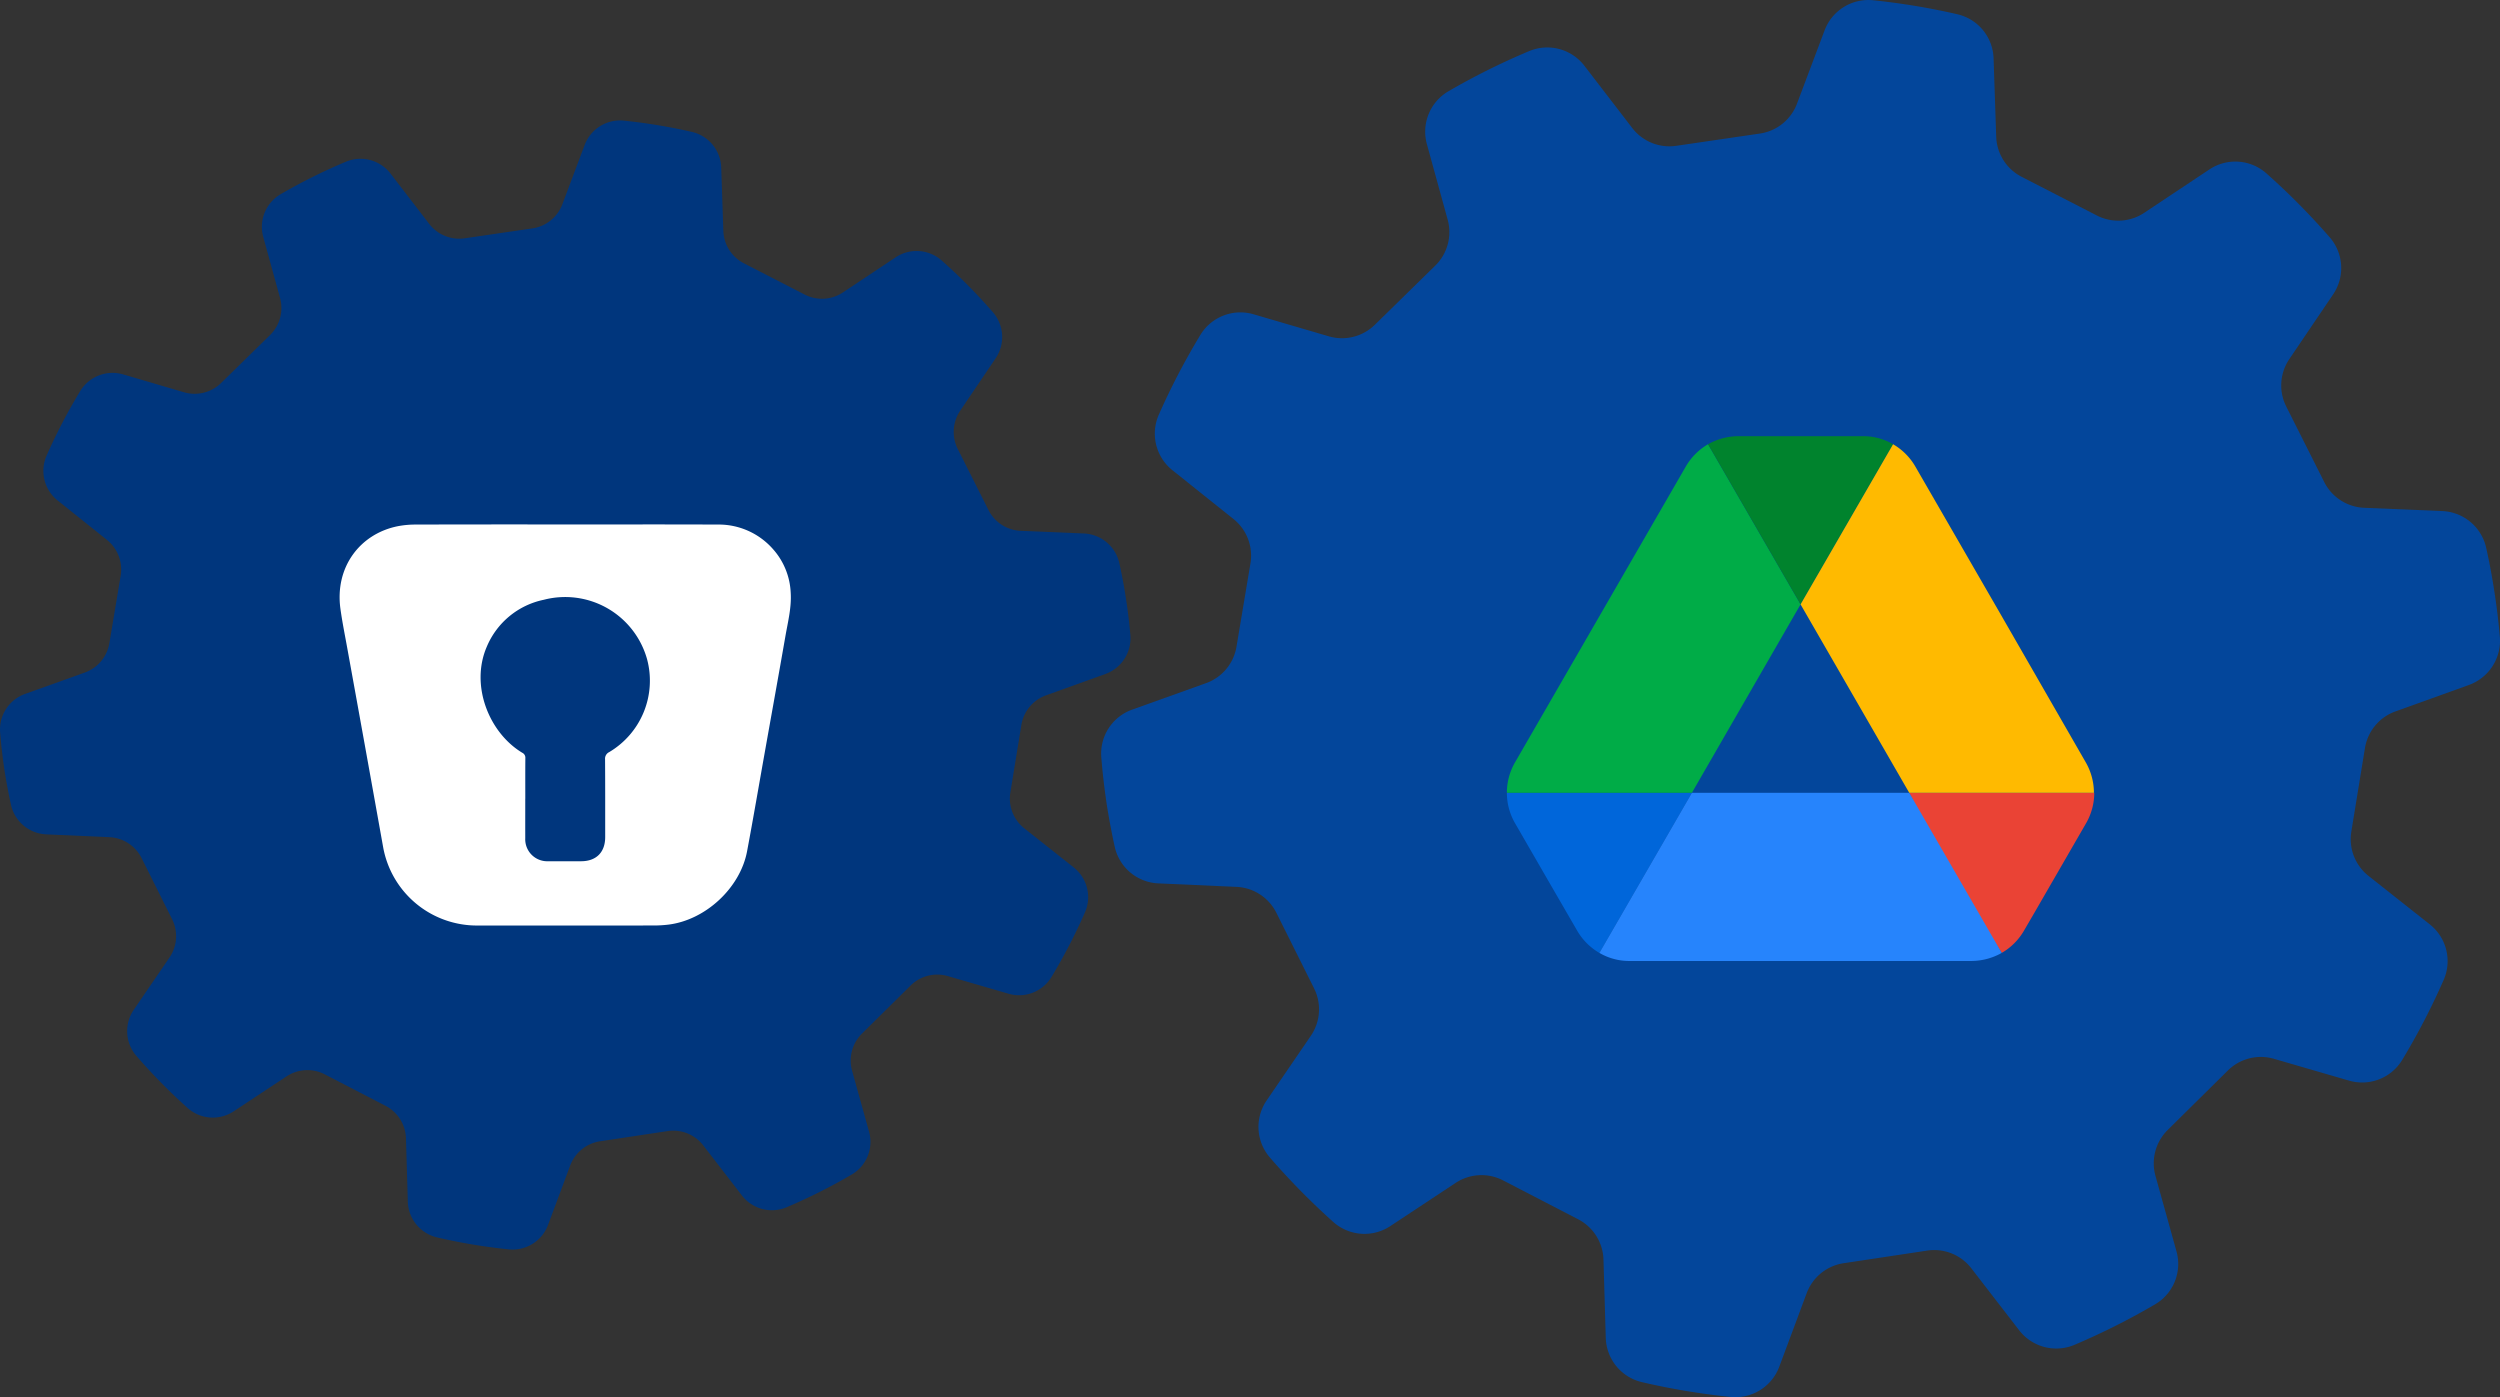 <svg xmlns="http://www.w3.org/2000/svg" xmlns:xlink="http://www.w3.org/1999/xlink" width="501.018" height="280" viewBox="0 0 501.018 280">
  <rect x="0" y="0" width="501.018" height="280" fill="#333333" stroke="none"/>
  <defs>
    <clipPath id="clip-path">
      <rect id="Rectangle_5543" data-name="Rectangle 5543" width="226.558" height="226.283" fill="#00367d"/>
    </clipPath>
    <clipPath id="clip-path-2">
      <rect id="Rectangle_5543-2" data-name="Rectangle 5543" width="280.34" height="280" fill="#03469b"/>
    </clipPath>
  </defs>
  <g id="Group_24331" data-name="Group 24331" transform="translate(-6817.491 642)">
    <g id="Group_24328" data-name="Group 24328" transform="translate(6817.491 -617.863)">
      <g id="Group_24325" data-name="Group 24325" transform="translate(0 0)" clip-path="url(#clip-path)">
        <path id="Path_14068" data-name="Path 14068" d="M221.538,110.932a7.615,7.615,0,0,0,4.99-7.854c-.216-2.46-.511-4.924-.9-7.386-.355-2.343-.795-4.66-1.3-6.947a7.611,7.611,0,0,0-7.1-5.967l-12.671-.533a7.589,7.589,0,0,1-6.461-4.172l-6.158-12.238a7.59,7.59,0,0,1,.495-7.667l7.1-10.5a7.583,7.583,0,0,0-.539-9.222,113.281,113.281,0,0,0-10.282-10.383,7.58,7.58,0,0,0-9.229-.621l-10.544,7.02a7.589,7.589,0,0,1-7.678.432l-12.184-6.266a7.589,7.589,0,0,1-4.114-6.495l-.426-12.69a7.573,7.573,0,0,0-5.847-7.137A112.508,112.508,0,0,0,125.016.04a7.577,7.577,0,0,0-7.849,4.883L112.7,16.8a7.588,7.588,0,0,1-6,4.835L93.136,23.619a7.59,7.59,0,0,1-7.119-2.884L78.27,10.657a7.584,7.584,0,0,0-8.936-2.386,113.031,113.031,0,0,0-13.1,6.516,7.578,7.578,0,0,0-3.476,8.565l3.365,12.225a7.592,7.592,0,0,1-2.006,7.436l-9.8,9.6a7.591,7.591,0,0,1-7.449,1.862L24.7,50.9a7.581,7.581,0,0,0-8.618,3.325A112.955,112.955,0,0,0,9.331,67.191a7.582,7.582,0,0,0,2.219,8.972l9.885,7.9a7.59,7.59,0,0,1,2.748,7.182l-2.262,13.509a7.59,7.59,0,0,1-4.928,5.893l-11.956,4.28a7.558,7.558,0,0,0-5.012,7.7q.316,3.922.92,7.892.539,3.361,1.257,6.632a7.572,7.572,0,0,0,7.07,5.924l12.656.566a7.591,7.591,0,0,1,6.451,4.193l6.114,12.25a7.589,7.589,0,0,1-.525,7.672l-7.155,10.468a7.583,7.583,0,0,0,.511,9.239,115.184,115.184,0,0,0,10.288,10.46,7.582,7.582,0,0,0,9.227.652l10.58-6.994a7.59,7.59,0,0,1,7.676-.408l12.163,6.3a7.59,7.59,0,0,1,4.1,6.516l.373,12.686a7.58,7.58,0,0,0,5.838,7.167,113.992,113.992,0,0,0,14.415,2.405,7.584,7.584,0,0,0,7.852-4.908l4.436-11.9a7.59,7.59,0,0,1,5.979-4.854l13.543-2.044a7.59,7.59,0,0,1,7.141,2.867l7.749,10.038a7.585,7.585,0,0,0,8.959,2.36,114.26,114.26,0,0,0,13.07-6.57,7.579,7.579,0,0,0,3.45-8.575l-3.4-12.217a7.591,7.591,0,0,1,1.976-7.434l9.754-9.641a7.591,7.591,0,0,1,7.453-1.891l12.166,3.534a7.582,7.582,0,0,0,8.609-3.348,113.156,113.156,0,0,0,6.725-12.978,7.581,7.581,0,0,0-2.257-8.977l-9.925-7.854a7.591,7.591,0,0,1-2.782-7.174l2.209-13.54a7.591,7.591,0,0,1,4.923-5.921Z" transform="translate(0 0)" fill="#00367d"/>
      </g>
    </g>
    <g id="Group_24329" data-name="Group 24329" transform="translate(7038.169 -642)">
      <g id="Group_24325-2" data-name="Group 24325" clip-path="url(#clip-path-2)">
        <path id="Path_14068-2" data-name="Path 14068" d="M274.128,137.266a9.423,9.423,0,0,0,6.175-9.719c-.267-3.044-.632-6.093-1.113-9.139-.439-2.9-.983-5.767-1.614-8.6a9.418,9.418,0,0,0-8.785-7.384l-15.679-.659a9.391,9.391,0,0,1-7.995-5.162L237.5,81.464a9.391,9.391,0,0,1,.612-9.487L246.9,58.991a9.383,9.383,0,0,0-.667-11.411A140.178,140.178,0,0,0,233.51,34.732a9.38,9.38,0,0,0-11.42-.769l-13.047,8.686a9.391,9.391,0,0,1-9.5.534l-15.076-7.753a9.39,9.39,0,0,1-5.091-8.037l-.527-15.7a9.371,9.371,0,0,0-7.235-8.831A139.215,139.215,0,0,0,154.693.049a9.376,9.376,0,0,0-9.712,6.042l-5.532,14.691a9.389,9.389,0,0,1-7.427,5.982l-16.776,2.461a9.392,9.392,0,0,1-8.809-3.569l-9.586-12.47a9.384,9.384,0,0,0-11.058-2.952A139.863,139.863,0,0,0,69.583,18.3a9.377,9.377,0,0,0-4.3,10.6l4.164,15.127a9.394,9.394,0,0,1-2.482,9.2L54.839,65.1a9.393,9.393,0,0,1-9.217,2.3L30.565,62.989A9.381,9.381,0,0,0,19.9,67.1a139.77,139.77,0,0,0-8.356,16.038,9.382,9.382,0,0,0,2.746,11.1l12.231,9.776a9.391,9.391,0,0,1,3.4,8.887l-2.8,16.716a9.392,9.392,0,0,1-6.1,7.292l-14.794,5.3a9.352,9.352,0,0,0-6.2,9.524q.391,4.853,1.139,9.765.667,4.159,1.555,8.207a9.369,9.369,0,0,0,8.748,7.331l15.66.7a9.392,9.392,0,0,1,7.983,5.189l7.565,15.158a9.39,9.39,0,0,1-.65,9.494l-8.854,12.953a9.383,9.383,0,0,0,.633,11.433A142.522,142.522,0,0,0,46.54,244.907a9.382,9.382,0,0,0,11.418.806l13.091-8.654a9.392,9.392,0,0,1,9.5-.5l15.05,7.794a9.392,9.392,0,0,1,5.069,8.063l.462,15.7a9.38,9.38,0,0,0,7.223,8.868,141.046,141.046,0,0,0,17.836,2.976,9.384,9.384,0,0,0,9.716-6.073l5.489-14.724a9.391,9.391,0,0,1,7.4-6.006l16.758-2.53a9.392,9.392,0,0,1,8.836,3.548l9.589,12.421a9.386,9.386,0,0,0,11.086,2.921,141.379,141.379,0,0,0,16.172-8.129,9.378,9.378,0,0,0,4.269-10.61l-4.209-15.118a9.393,9.393,0,0,1,2.445-9.2l12.07-11.93a9.393,9.393,0,0,1,9.222-2.339l15.054,4.373a9.382,9.382,0,0,0,10.653-4.143,140.008,140.008,0,0,0,8.322-16.059,9.38,9.38,0,0,0-2.792-11.109l-12.281-9.718a9.393,9.393,0,0,1-3.442-8.877l2.733-16.754a9.393,9.393,0,0,1,6.092-7.326Z" transform="translate(0 0)" fill="#03469b"/>
      </g>
    </g>
    <path id="Path_14069" data-name="Path 14069" d="M62.747,189.543c10.143,0,20.287-.029,30.43.015a14.48,14.48,0,0,1,11.17,4.928,14.028,14.028,0,0,1,3.539,8.663c.2,2.981-.545,5.843-1.048,8.731-1.346,7.737-2.745,15.465-4.122,23.2-1.186,6.657-2.322,13.323-3.572,19.969-1.385,7.366-8.362,13.8-15.812,14.69a23.835,23.835,0,0,1-2.8.169q-17.784.017-35.569.007A19.092,19.092,0,0,1,26.2,254.147q-3.561-19.925-7.181-39.839c-.473-2.628-1.009-5.249-1.371-7.893-1.128-8.258,3.85-14.982,11.487-16.524a18.855,18.855,0,0,1,3.661-.333Q47.773,189.518,62.747,189.543ZM54.7,244.483h-.008c0,2.65-.009,5.3,0,7.949a4.409,4.409,0,0,0,4.6,4.6c2.195.009,4.389,0,6.584,0,3.046,0,4.836-1.792,4.836-4.841,0-5.193.011-10.385-.024-15.578a1.451,1.451,0,0,1,.822-1.45,16.639,16.639,0,0,0,7.6-18.6A17.038,17.038,0,0,0,58.414,204.63a15.866,15.866,0,0,0-11.437,9.425c-3.335,7.725.429,17.212,7.118,21.237a1.091,1.091,0,0,1,.616,1.081C54.686,239.076,54.7,241.78,54.7,244.483Z" transform="translate(6868.064 -726.433)" fill="#fff"/>
    <g id="Group_24330" data-name="Group 24330" transform="translate(7119.48 -554.588)">
      <path id="Path_13953" data-name="Path 13953" d="M7.9,86.624l5.191,8.967a12.244,12.244,0,0,0,4.45,4.45L36.081,67.949H-1A12.215,12.215,0,0,0,.618,74.016Z" transform="translate(1 3.517)" fill="#0066da"/>
      <path id="Path_13954" data-name="Path 13954" d="M57.858,33.631,39.317,1.538a12.244,12.244,0,0,0-4.45,4.45L.618,65.318A12.216,12.216,0,0,0-1,71.386H36.081Z" transform="translate(1 0.08)" fill="#00ac47"/>
      <path id="Path_13955" data-name="Path 13955" d="M94.207,100.041a12.244,12.244,0,0,0,4.45-4.45l2.158-3.708L111.13,74.016a12.222,12.222,0,0,0,1.618-6.068H75.664l7.891,15.507Z" transform="translate(4.968 3.517)" fill="#ea4335"/>
      <path id="Path_13956" data-name="Path 13956" d="M55.874,33.71,74.415,1.618A11.854,11.854,0,0,0,68.347,0H43.4a12.554,12.554,0,0,0-6.068,1.618Z" transform="translate(2.984 0)" fill="#00832d"/>
      <path id="Path_13957" data-name="Path 13957" d="M78.722,67.949H35.169L16.628,100.041a11.853,11.853,0,0,0,6.068,1.618h68.5a12.553,12.553,0,0,0,6.068-1.618Z" transform="translate(1.912 3.517)" fill="#2684fc"/>
      <path id="Path_13958" data-name="Path 13958" d="M95.077,35.653,77.952,5.988a12.243,12.243,0,0,0-4.45-4.45L54.961,33.631,76.738,71.386h37.014a12.222,12.222,0,0,0-1.618-6.068Z" transform="translate(3.896 0.08)" fill="#ffba00"/>
    </g>
  </g>
</svg>
